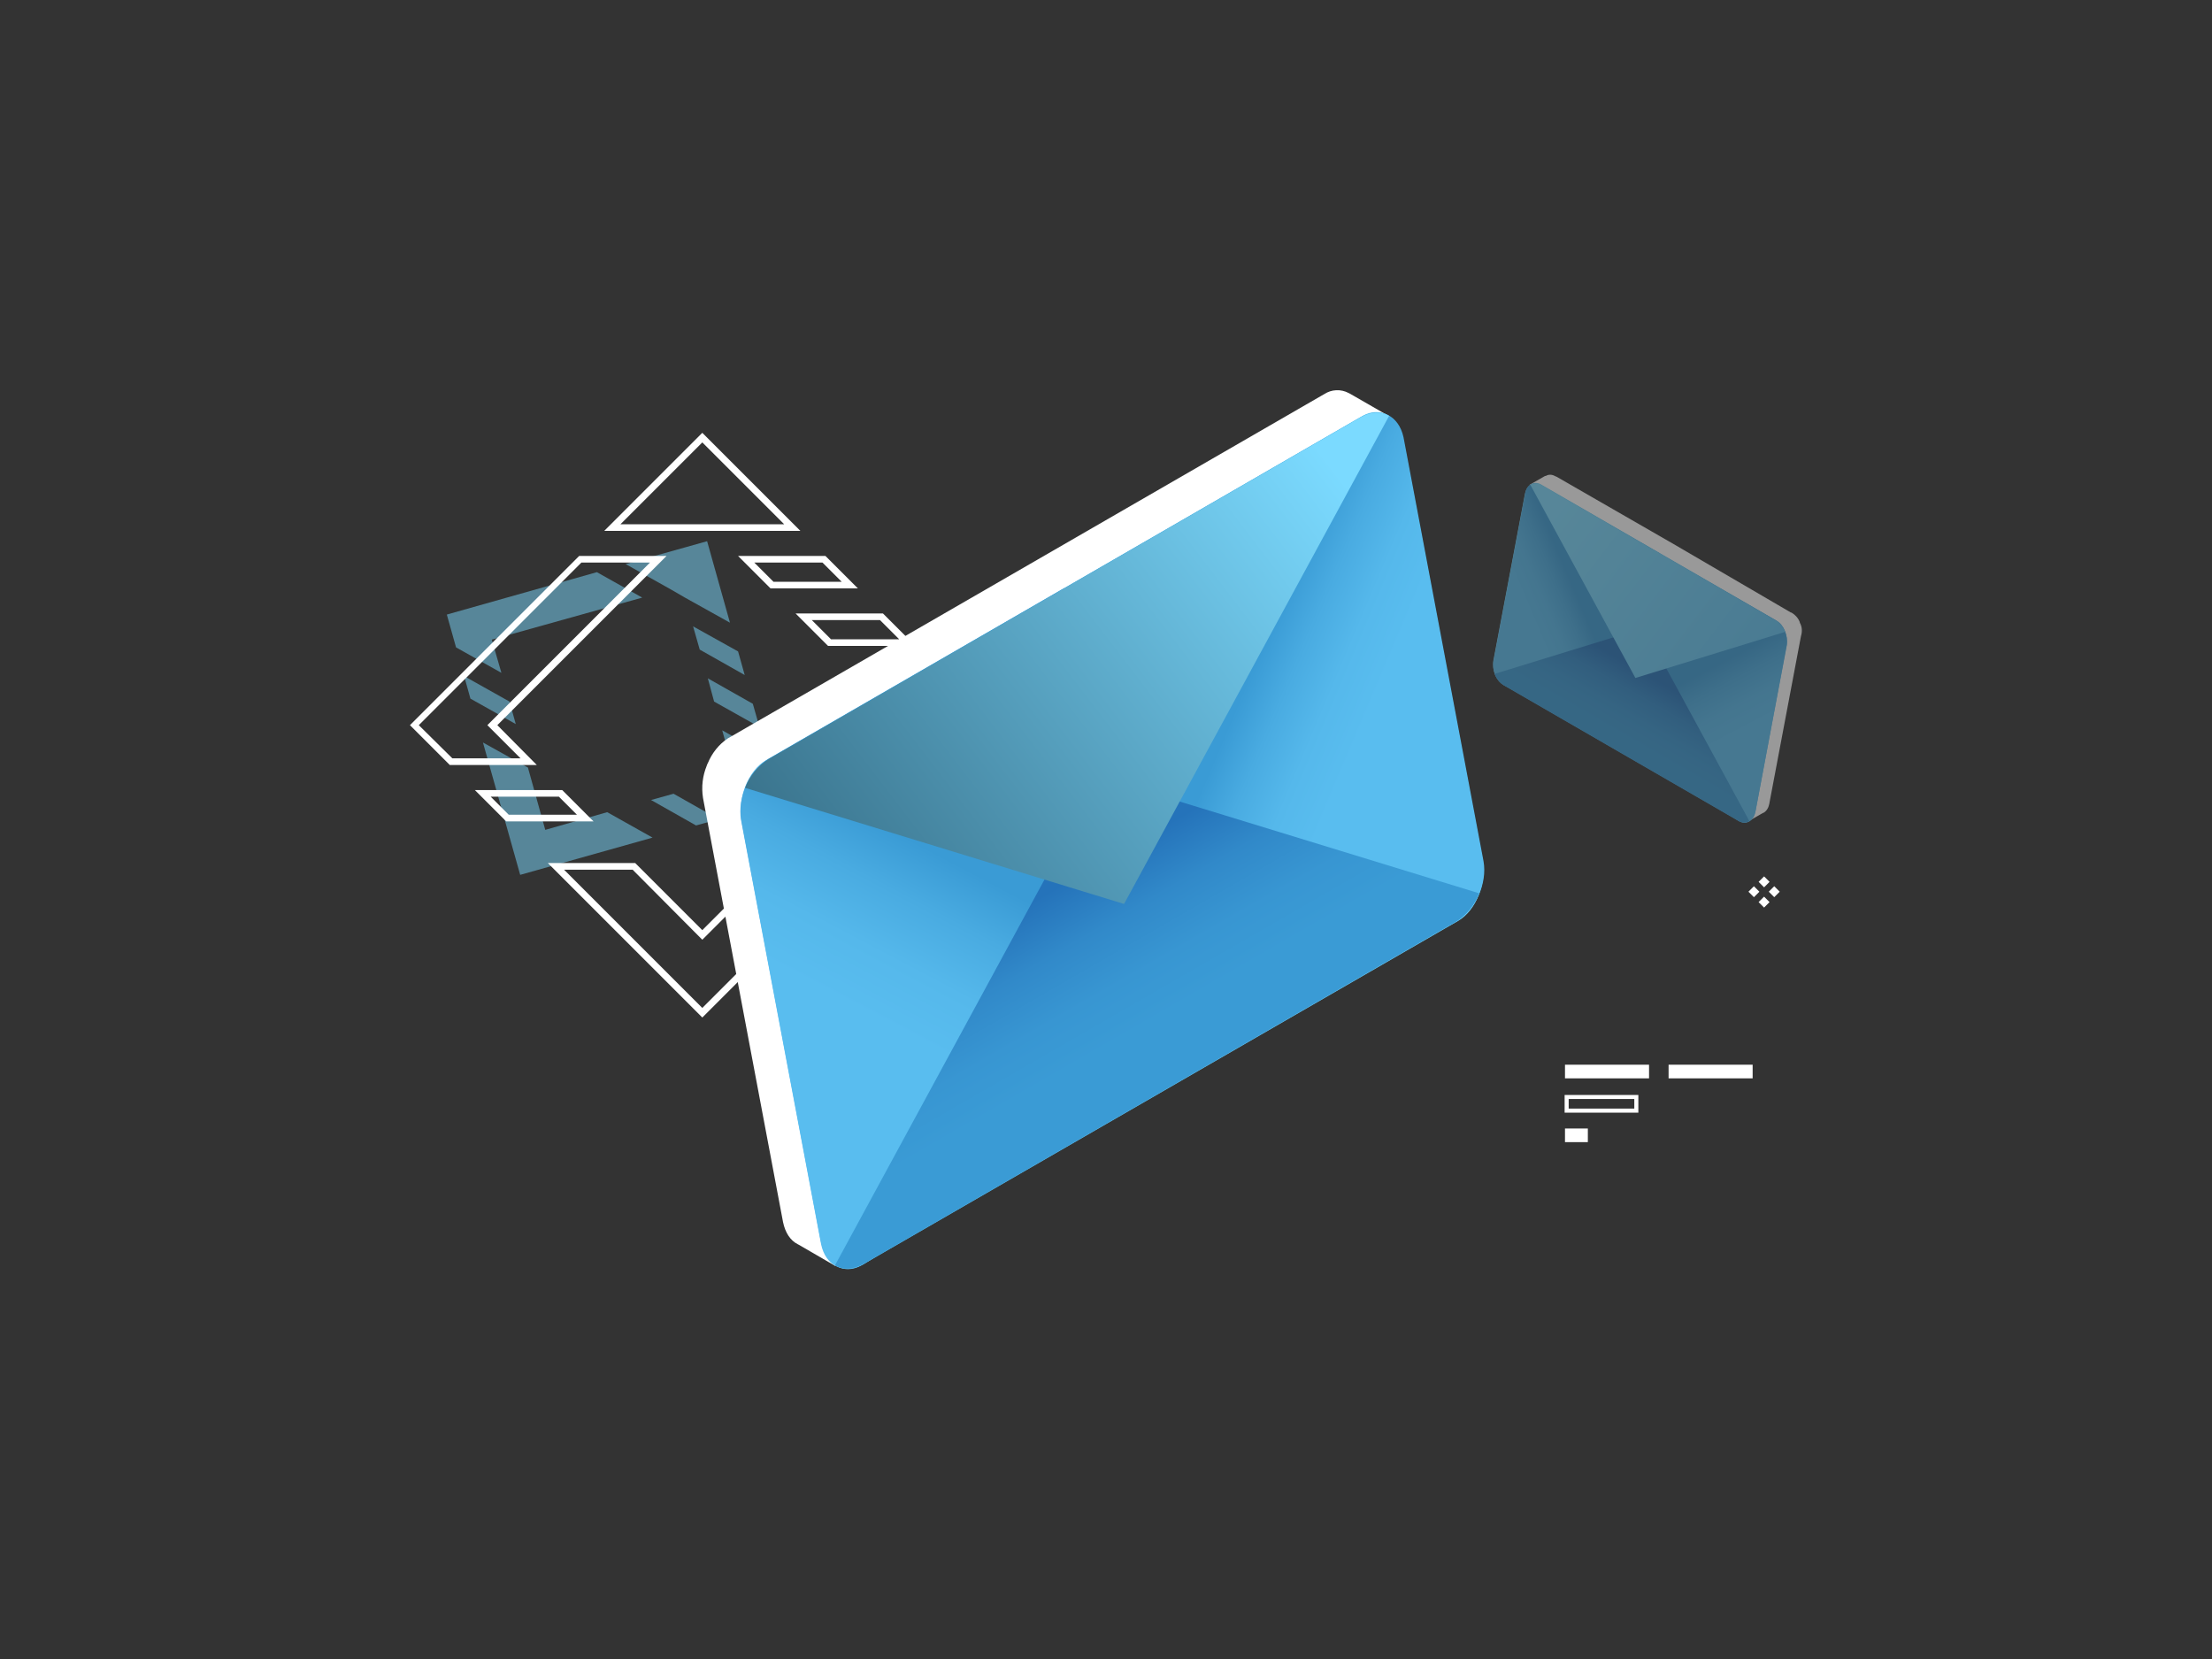 <?xml version="1.0" encoding="UTF-8"?> <!-- Generator: Adobe Illustrator 26.0.2, SVG Export Plug-In . SVG Version: 6.00 Build 0) --> <svg xmlns="http://www.w3.org/2000/svg" xmlns:xlink="http://www.w3.org/1999/xlink" version="1.1" id="Ñëîé_1" x="0px" y="0px" viewBox="0 0 600 450" style="enable-background:new 0 0 600 450;" xml:space="preserve"><rect x="0" y="0" width="600" height="450" fill="#333333" stroke="none"/> <style type="text/css"> .st0{fill:#FFFFFF;} .st1{opacity:0.5;} .st2{fill:#7BDAFF;} .st3{fill:url(#SVGID_1_);} .st4{fill:url(#SVGID_00000027593451103316908600000011209053578742649220_);} .st5{fill:url(#SVGID_00000053508501440940044220000008376727068645465246_);} .st6{fill:url(#SVGID_00000032636650742675129010000011228918277022286245_);} .st7{fill:url(#SVGID_00000051349396709550996470000016269293143758868885_);} .st8{fill:url(#SVGID_00000088815747297061323060000015696807861777497479_);} .st9{fill:url(#SVGID_00000014610559604007309760000000252897991050719662_);} .st10{fill:url(#SVGID_00000070815612592420812560000001008419806394918316_);} .st11{fill:url(#SVGID_00000042004315803562736670000011671234841395357595_);} .st12{fill:url(#SVGID_00000008847702229811974550000011218885355185372546_);} </style> <g> <path class="st0" d="M236.6,251.8l3.7-2.1l3.7,2.1l-3.7,2.1L236.6,251.8z"></path> <path class="st0" d="M244.5,256.4l3.7-2.1l3.7,2.1l-3.7,2.1L244.5,256.4z"></path> <path class="st0" d="M252.3,260.9l3.7-2.1l3.7,2.1L256,263L252.3,260.9z"></path> <path class="st0" d="M260.2,265.4l3.7-2.1l3.7,2.1l-3.7,2.1L260.2,265.4z"></path> <path class="st0" d="M268,270l3.7-2.1l3.7,2.1l-3.7,2.1L268,270z"></path> <g class="st1"> <polygon class="st2" points="194.9,222.2 182.7,215.3 176.6,217 188.8,223.9 "></polygon> <polygon class="st2" points="192,184 193.7,190.3 206,197.2 204.2,190.9 "></polygon> <polygon class="st2" points="127.6,189.5 139.9,196.4 138.2,190.3 125.9,183.4 "></polygon> <polygon class="st2" points="195.9,198.1 199.4,210.6 190.5,213.1 202.7,220 211.7,217.5 208.2,205 "></polygon> <polygon class="st2" points="136,182.5 133.4,173.5 174.2,162.1 161.9,155.2 121.2,166.7 123.7,175.6 "></polygon> <polygon class="st2" points="164.7,220.3 147.9,225.1 143.2,208.2 131,201.4 141.1,237.3 177,227.2 "></polygon> <polygon class="st2" points="169.7,153 182,159.9 185.8,162.1 198,168.9 191.8,146.8 "></polygon> <polygon class="st2" points="188,169.9 189.8,176.2 202,183.1 200.2,176.7 "></polygon> </g> <path class="st0" d="M243.6,222.8H220l8.5-8.5h23.7L243.6,222.8z M224.3,221h18.5l4.9-4.9h-18.5L224.3,221z"></path> <path class="st0" d="M248.3,175.2h-23.7l-8.8-8.8h23.7L248.3,175.2z M225.4,173.4h18.5l-5.2-5.2h-18.5L225.4,173.4z"></path> <path class="st0" d="M161,222.8h-23.7l-8.5-8.5h23.7L161,222.8z M138,221h18.5l-4.9-4.9h-18.5L138,221z"></path> <path class="st0" d="M259,207.5h-23.6l10.8-10.8L231.4,182h23.7l14.7,14.7L259,207.5z M239.7,205.7h18.6l9-9l-12.9-12.9h-18.5 l12.9,12.9L239.7,205.7z"></path> <path class="st0" d="M145.6,207.5H122l-10.8-10.8l45.9-45.9h23.7l-45.9,45.9L145.6,207.5z M122.7,205.7h18.5l-9-9l44.1-44.1h-18.6 l-44.1,44.1L122.7,205.7z"></path> <path class="st0" d="M190.5,276l-41.9-41.9h23.7l18.2,18.2l18.2-18.2h23.7L190.5,276z M153,235.9l37.5,37.5l37.5-37.5h-18.5l-19,19 l-18.9-19H153z"></path> <path class="st0" d="M217.1,144h-53.2l26.6-26.6L217.1,144z M168.3,142.2h44.4l-22.2-22.2L168.3,142.2z"></path> <path class="st0" d="M232.7,159.6H209l-8.8-8.8h23.7L232.7,159.6z M209.8,157.8h18.5l-5.2-5.2h-18.5L209.8,157.8z"></path> <g class="st1"> <path class="st0" d="M488.3,169.1L488.3,169.1c0,0,0-0.1-0.1-0.1c0,0,0-0.1,0-0.1c0,0,0-0.1,0-0.1c-0.4-1.1-1.2-2-2.2-2.6 l-0.3-0.1l0,0L454,147.6l-31.8-18.3l0,0l-0.3-0.1c-0.8-0.5-1.8-0.6-2.6-0.1h-0.1h-0.1l-4.2,2.4l2.4,1l-8.4,44.5 c-0.2,1.2,0,2.4,0.5,3.6c0,0,0,0.1,0,0.1l0,0.1c0.4,1.1,1.2,2,2.1,2.6l63.3,36.6l-0.6,2.8l4-2.3l0.1,0c0.9-0.5,1.4-1.4,1.6-2.4 l8.6-45.5C488.9,171.3,488.8,170.1,488.3,169.1z"></path> <linearGradient id="SVGID_1_" gradientUnits="userSpaceOnUse" x1="-7760.65" y1="-1373.945" x2="-7669.68" y2="-1373.945" gradientTransform="matrix(0.78 0.45 0.2 -1.04 6738.925 2220.896)"> <stop offset="0" style="stop-color:#7BDAFF"></stop> <stop offset="1" style="stop-color:#59BDEF"></stop> </linearGradient> <path class="st3" d="M471.7,222.7l-64-37c-1.9-1.1-3.1-4.1-2.6-6.7l8.5-44.9c0.5-2.6,2.5-3.8,4.4-2.7l64,37 c1.9,1.1,3.1,4.1,2.6,6.7l-8.4,44.9C475.6,222.7,473.6,223.9,471.7,222.7z"></path> <linearGradient id="SVGID_00000013890155200569887010000013298013060957396372_" gradientUnits="userSpaceOnUse" x1="-7648.006" y1="-1424.817" x2="-7697.525" y2="-1371.111" gradientTransform="matrix(0.78 0.45 0.2 -1.04 6738.925 2220.896)"> <stop offset="0.77" style="stop-color:#59BDEF"></stop> <stop offset="0.85" style="stop-color:#55B8EB"></stop> <stop offset="0.93" style="stop-color:#49ABE1"></stop> <stop offset="1" style="stop-color:#3A9BD5"></stop> </linearGradient> <path style="fill:url(#SVGID_00000013890155200569887010000013298013060957396372_);" d="M481.7,168.3L449.9,150l-9.9,52.8 l31.5,19.8c2.1,1.2,4.1,0.2,4.6-2.2l8.6-45.5C485,172.3,483.8,169.7,481.7,168.3z"></path> <linearGradient id="SVGID_00000134939371945525878040000004196903066063199140_" gradientUnits="userSpaceOnUse" x1="-75.246" y1="-1428.952" x2="-124.766" y2="-1375.253" gradientTransform="matrix(-0.78 -0.45 0.2 -1.04 607.195 -1320.773)"> <stop offset="0.77" style="stop-color:#59BDEF"></stop> <stop offset="0.85" style="stop-color:#55B8EB"></stop> <stop offset="0.93" style="stop-color:#49ABE1"></stop> <stop offset="1" style="stop-color:#3A9BD5"></stop> </linearGradient> <path style="fill:url(#SVGID_00000134939371945525878040000004196903066063199140_);" d="M418.2,131.7l31.8,18.3l-9.9,52.4 l-32.1-16.5c-2.2-1.4-3.3-4-2.9-6.5l8.6-45.5C414,131.4,416.1,130.4,418.2,131.7z"></path> <linearGradient id="SVGID_00000084524402188621894690000000170985984394507698_" gradientUnits="userSpaceOnUse" x1="-7716.973" y1="-1454.642" x2="-7716.973" y2="-1377.963" gradientTransform="matrix(0.78 0.45 0.2 -1.04 6738.925 2220.896)"> <stop offset="0.77" style="stop-color:#3A9BD5"></stop> <stop offset="0.84" style="stop-color:#3896D2"></stop> <stop offset="0.92" style="stop-color:#3189C9"></stop> <stop offset="1" style="stop-color:#2573BA"></stop> </linearGradient> <path style="fill:url(#SVGID_00000084524402188621894690000000170985984394507698_);" d="M405.4,182.8c0.5,1.3,1.4,2.4,2.5,3.1 l63.5,36.7c0.9,0.6,2.1,0.7,3.1,0.1l-28.5-52.4L405.4,182.8z"></path> <linearGradient id="SVGID_00000121964483980799134230000005360064938882479524_" gradientUnits="userSpaceOnUse" x1="-7744.744" y1="-1338.421" x2="-7666.513" y2="-1379.888" gradientTransform="matrix(0.78 0.45 0.2 -1.04 6738.925 2220.896)"> <stop offset="0" style="stop-color:#7BDAFF"></stop> <stop offset="1" style="stop-color:#59BDEF"></stop> </linearGradient> <path style="fill:url(#SVGID_00000121964483980799134230000005360064938882479524_);" d="M484.2,171.4c-0.5-1.3-1.4-2.4-2.5-3.1 l-63.5-36.7c-0.9-0.6-2.1-0.7-3.1-0.1l28.5,52.4L484.2,171.4z"></path> </g> <path class="st0" d="M191.7,207.7L191.7,207.7l0.1-0.3l0.1-0.2c0-0.1,0.1-0.2,0.1-0.2c1.1-2.7,3-5.1,5.4-6.7l0.7-0.4l0,0l80.2-46.3 l80.2-46.3l0,0l0.7-0.4c2-1.3,4.5-1.4,6.6-0.3l0.2,0.1l0.2,0.1l10.6,6.1l-6.1,2.6l21.2,112.3c0.5,3,0.1,6.1-1.2,9 c0,0.1-0.1,0.2-0.1,0.2c0,0.1-0.1,0.1-0.1,0.2c-1.1,2.7-3,5.1-5.4,6.7l-160,92.4l1.5,7.1l-10-5.8l-0.2-0.1c-2-1-3.4-3.1-4-6 l-21.7-115C190.2,213.4,190.6,210.4,191.7,207.7z"></path> <linearGradient id="SVGID_00000179627029127132025660000015324966107798607272_" gradientUnits="userSpaceOnUse" x1="-3167.999" y1="593.648" x2="-2938.196" y2="593.648" gradientTransform="matrix(-0.78 0.45 -0.2 -1.04 -1963.805 2220.896)"> <stop offset="0" style="stop-color:#7BDAFF"></stop> <stop offset="1" style="stop-color:#59BDEF"></stop> </linearGradient> <path style="fill:url(#SVGID_00000179627029127132025660000015324966107798607272_);" d="M233.7,343.2l161.8-93.4 c4.9-2.8,7.9-10.4,6.6-16.9l-21.4-113.4c-1.2-6.5-6.2-9.5-11.1-6.7l-161.8,93.4c-4.9,2.8-7.9,10.4-6.6,16.9l21.4,113.4 C223.9,343,228.8,346,233.7,343.2z"></path> <linearGradient id="SVGID_00000116944878894593052650000012939220768134151588_" gradientUnits="userSpaceOnUse" x1="-2886.075" y1="469.332" x2="-3011.175" y2="604.993" gradientTransform="matrix(-0.78 0.45 -0.2 -1.04 -1963.805 2220.896)"> <stop offset="0.77" style="stop-color:#59BDEF"></stop> <stop offset="0.85" style="stop-color:#55B8EB"></stop> <stop offset="0.93" style="stop-color:#49ABE1"></stop> <stop offset="1" style="stop-color:#3A9BD5"></stop> </linearGradient> <path style="fill:url(#SVGID_00000116944878894593052650000012939220768134151588_);" d="M208.5,205.8l80.2-46.3l25.1,133.3 l-79.5,50.1c-5.2,3-10.4,0.6-11.6-5.5l-21.7-115C200,216.3,203.3,208.9,208.5,205.8z"></path> <linearGradient id="SVGID_00000102506717124725125300000012409076922929647804_" gradientUnits="userSpaceOnUse" x1="-4635.519" y1="466.976" x2="-4760.619" y2="602.637" gradientTransform="matrix(0.78 -0.45 -0.2 -1.04 4167.935 -1320.773)"> <stop offset="0.77" style="stop-color:#59BDEF"></stop> <stop offset="0.85" style="stop-color:#55B8EB"></stop> <stop offset="0.93" style="stop-color:#49ABE1"></stop> <stop offset="1" style="stop-color:#3A9BD5"></stop> </linearGradient> <path style="fill:url(#SVGID_00000102506717124725125300000012409076922929647804_);" d="M369,113.2l-80.2,46.3l25,132.4l81.1-41.8 c5.2-3,8.6-10.4,7.5-16.5l-21.7-115C379.4,112.6,374.2,110.1,369,113.2z"></path> <linearGradient id="SVGID_00000044147572782979076520000011366767969605312911_" gradientUnits="userSpaceOnUse" x1="-3056.394" y1="396.409" x2="-3056.394" y2="590.119" gradientTransform="matrix(-0.78 0.45 -0.2 -1.04 -1963.805 2220.896)"> <stop offset="0.77" style="stop-color:#3A9BD5"></stop> <stop offset="0.84" style="stop-color:#3896D2"></stop> <stop offset="0.92" style="stop-color:#3189C9"></stop> <stop offset="1" style="stop-color:#2573BA"></stop> </linearGradient> <path style="fill:url(#SVGID_00000044147572782979076520000011366767969605312911_);" d="M401.2,242.3c-1.2,3.2-3.5,6-6.4,7.8 l-160.5,92.7c-2.8,1.6-5.7,1.7-7.8,0.4l71.9-132.4L401.2,242.3z"></path> <linearGradient id="SVGID_00000097494493477268106080000010564203593504749238_" gradientUnits="userSpaceOnUse" x1="-3130.287" y1="685.354" x2="-2932.651" y2="580.606" gradientTransform="matrix(-0.78 0.45 -0.2 -1.04 -1963.805 2220.896)"> <stop offset="0" style="stop-color:#7BDAFF"></stop> <stop offset="1" style="stop-color:#2A5A70"></stop> </linearGradient> <path style="fill:url(#SVGID_00000097494493477268106080000010564203593504749238_);" d="M202.1,213.7c1.2-3.2,3.5-6,6.4-7.8 L369,113.2c2.8-1.6,5.7-1.7,7.8-0.4l-71.9,132.4L202.1,213.7z"></path> <rect x="474.8" y="240.8" transform="matrix(0.707 -0.707 0.707 0.707 -31.668 407.316)" class="st0" width="2.1" height="2.1"></rect> <rect x="480.3" y="240.8" transform="matrix(0.707 -0.707 0.707 0.707 -30.044 411.198)" class="st0" width="2.1" height="2.1"></rect> <rect x="477.5" y="238.1" transform="matrix(0.707 -0.707 0.707 0.707 -28.91 408.459)" class="st0" width="2.1" height="2.1"></rect> <rect x="477.5" y="243.6" transform="matrix(0.707 -0.707 0.707 0.707 -32.803 410.06)" class="st0" width="2.1" height="2.1"></rect> <rect x="424.5" y="288.8" class="st0" width="22.8" height="3.7"></rect> <rect x="452.6" y="288.8" class="st0" width="22.8" height="3.7"></rect> <path class="st0" d="M444.4,301.8h-20V297h20V301.8z M425.5,300.7h17.8v-2.6h-17.8V300.7z"></path> <rect x="424.5" y="306.1" class="st0" width="6.2" height="3.7"></rect> </g> </svg> 